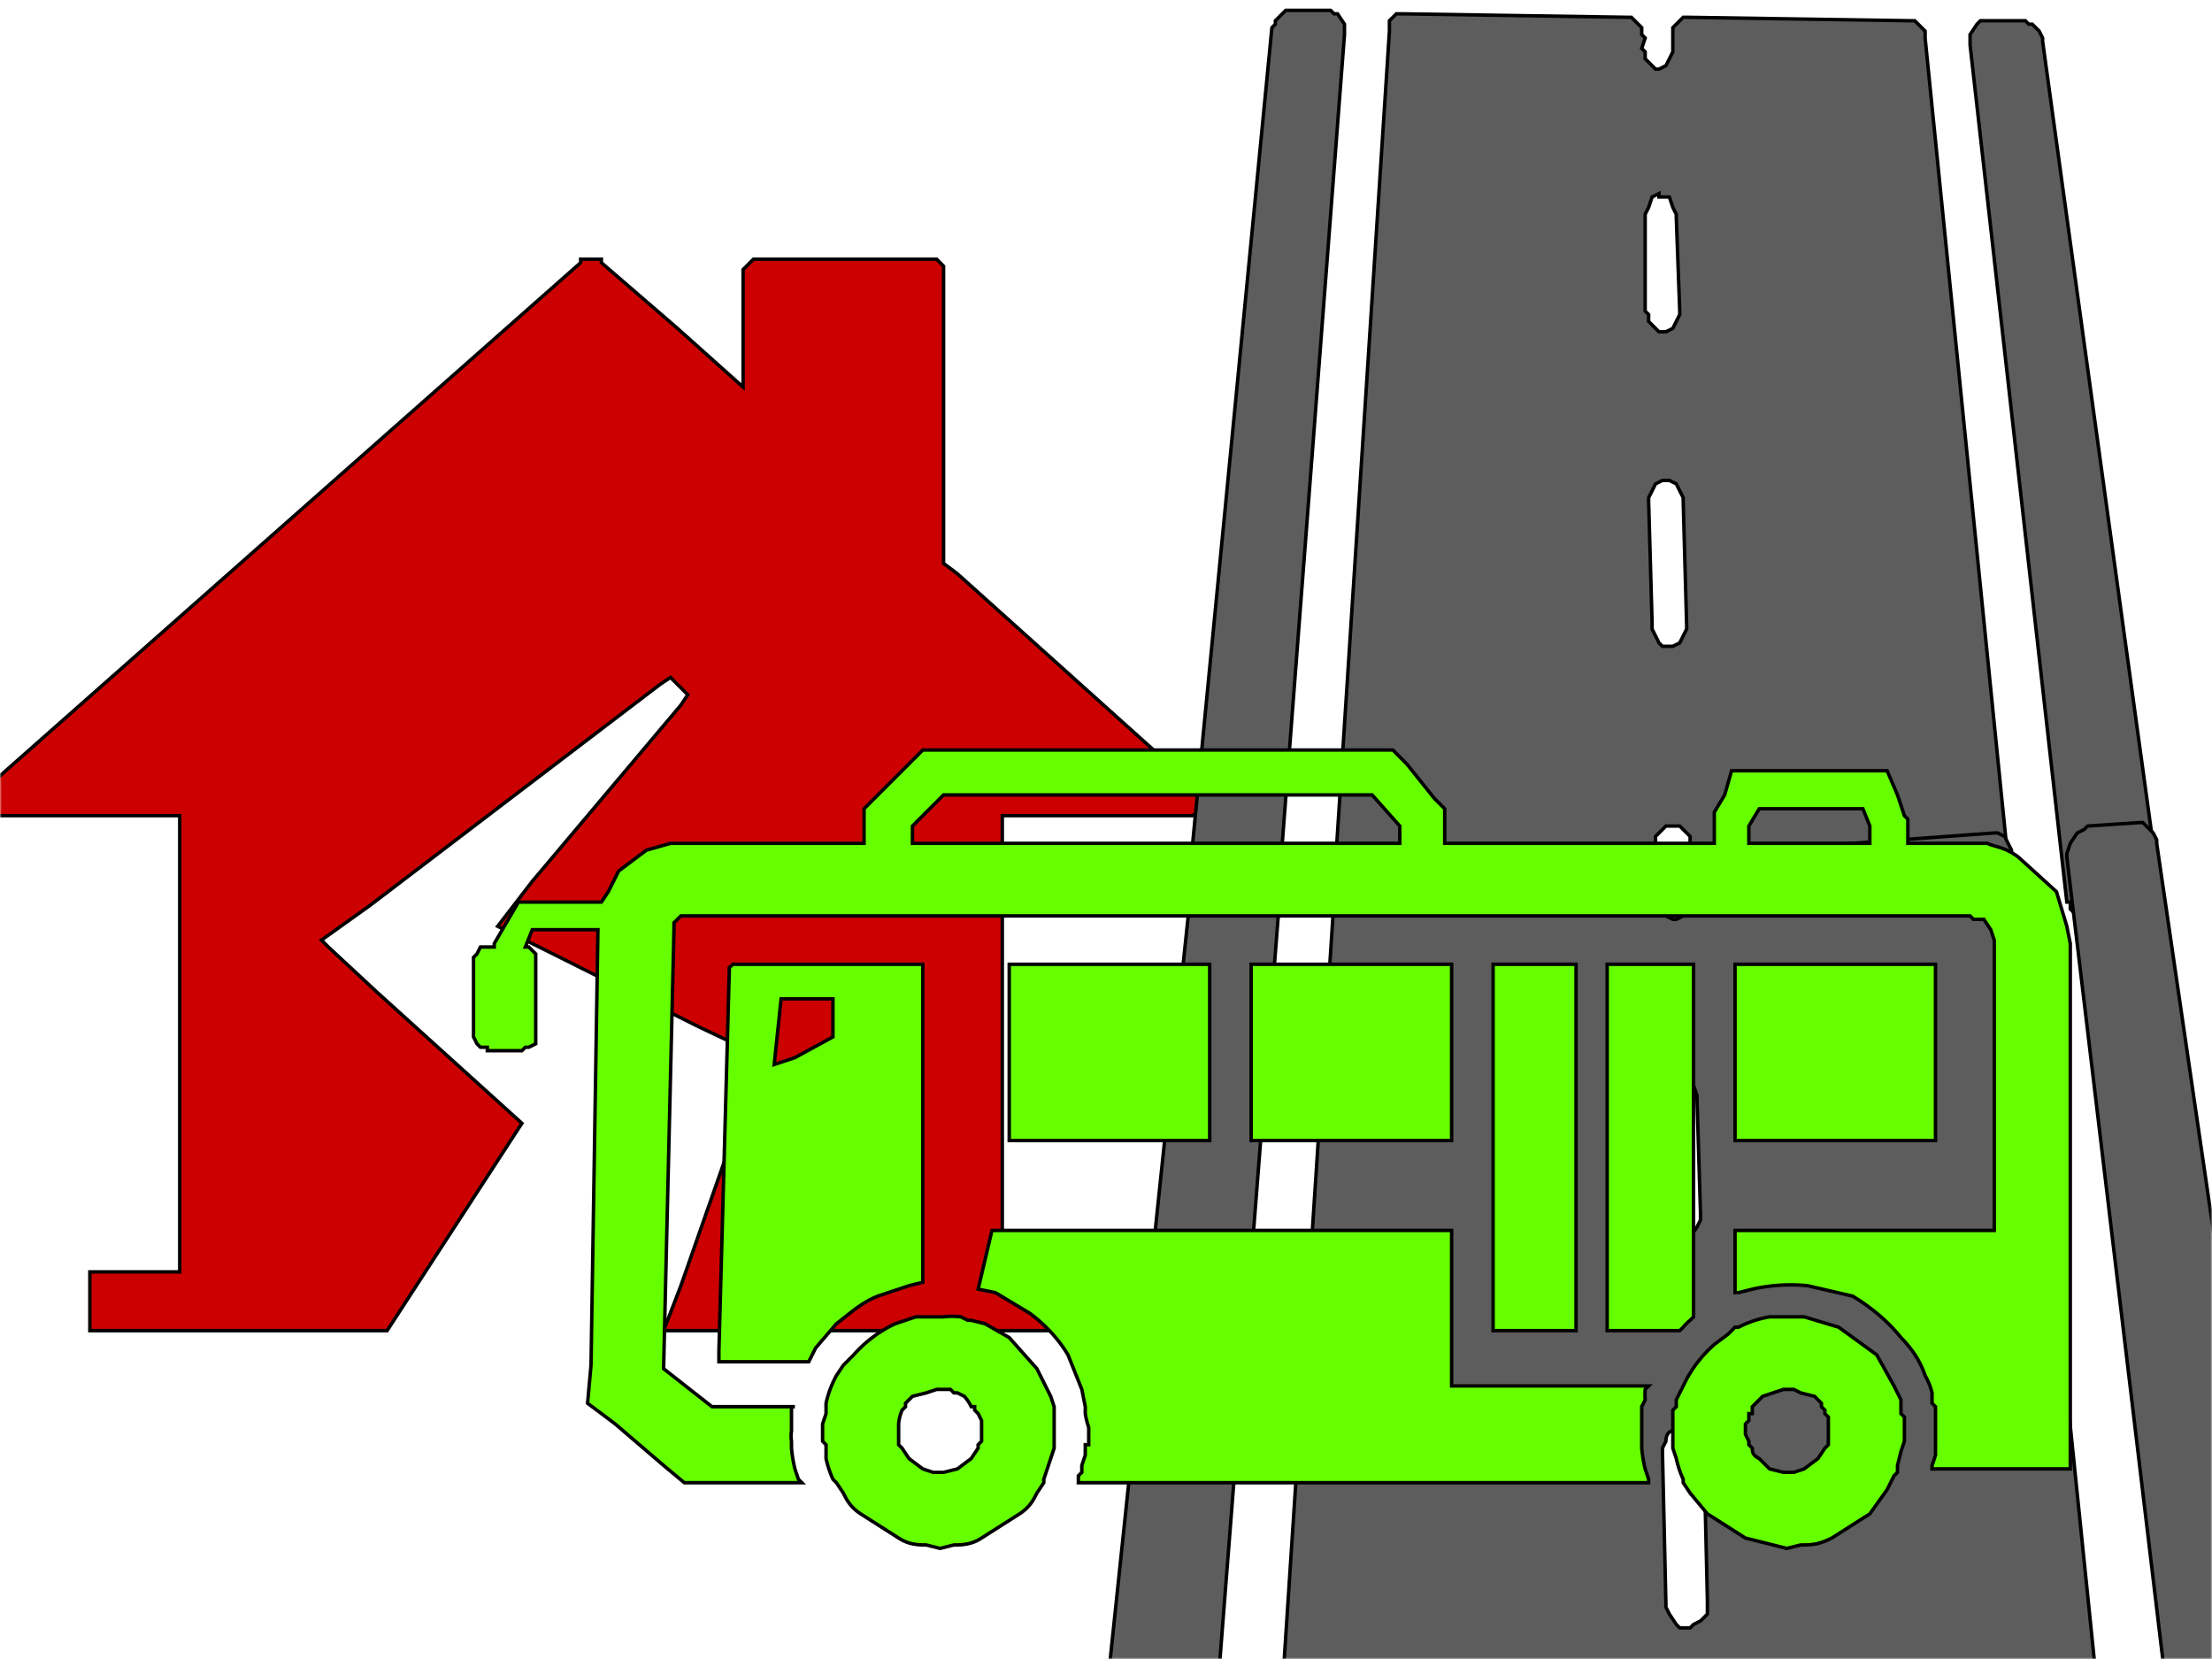 <svg image-rendering="optimizeSpeed" baseProfile="basic" version="1" xmlns="http://www.w3.org/2000/svg" viewBox="0 0 640 480"><defs><mask id="a"><path fill="#FFF" d="M0 0h640v480H0z"/></mask></defs><g mask="url(#a)" stroke="#000"><path fill="#c00" d="M346 228l-69-62-4-3V79v-1-1l-2-2h-51-1-1l-2 2-1 1v34l-19-17-22-19v-1h-2-1c0-1 0-1 0 0 0-1 0-1 0 0h-1-1-1v1L-4 228l-1 1v1l-1 1v2l1 1v1l2 1h55v132H26v17h86l39-60-42-38-14-13-2-2 14-10 84-64 3-2 5 5-2 3-43 51-10 13 58 29 19 9-10 26-14 40-5 13h124v-17h-26V236h55l2-1v-1l1-1v-1-2l-1-1-1-1z"/><path fill="#5d5d5d" d="M553 6l-65-1h-1l-1 1-2 2v7l-1 2-1 2-2 1h-1l-1-1-2-2v-2l-1-1 1-3-1-1V8l-2-2-1-1h-1l-65-1h-1-1l-2 2v3l-16 247v1l1 2 2 3h1l1 1 84 1h1l1-1 1-2 1-2v-14-1-2l2-2 1-1h4l1 1 2 2v3l1 13v3l2 2 1 1h1l84 2 1-1h1l2-3v-2-1L557 11V9l-2-2-1-1h-1zm-71 90h-1-1l-1-1-2-2v-2l-1-1V62l1-2 1-3 2-1v1h1c0-1 0-1 0 0h2l1 3 1 2v1l1 27v1l-1 2-1 2-2 1zm-5 49v-1l1-2 1-2 2-1h2l2 1 1 2 1 2v1l1 36v1l-1 2-1 2-2 1h-2-1l-1-1-1-2-1-2v-2l-1-35z"/><path fill="#5d5d5d" d="M577 241l-82 6h-1l-2 1a8 8 0 0 0-2 5v6l-1 3-2 3-2 1h-1l-2-1-2-2-1-3v-5-1l-1-3-2-2-2-1-83 5-1 1h-1a8 8 0 0 0-3 5v1l-20 305v2l1 2 2 3 2 1h1l106-7h1l2-1 2-3v-2-17-1l1-3 1-3 2-1h5l2 1 2 2a9 9 0 0 1 0 4l1 16v1l1 2 2 3 1 1h1l106-7 1-1 2-1 2-3 1-3-1-1-31-302v-1l-1-2-1-2-2-1h-1zm-90 118h-1-3a8 8 0 0 1-3-6v-35-1-2l2-3 2-1h2l2 1 2 2 1 3v1l1 33v2l-1 2-2 3-1 1h-1zm-6 61v-1l1-2c0-2 1-3 2-3l2-1 2-1h1l2 1 2 3v4l1 43v4l-2 2-2 1-1 1h-2-1l-1-1-2-3-1-2v-1l-1-44zM385 3h-13l-1 1-2 2v1l-1 1-24 247-1 1 1 2 2 3 1 1h21l2-2v-2-1l19-247V9 7l-2-3h-1l-1-1z"/><path fill="#5d5d5d" d="M365 255l-16 1h-1l-1 1-2 2-1 3v1l-32 305v2l1 3 2 3 2 1h1l23-2h1l1-1 2-2 1-2v-1l24-306v-1-3l-2-3-2-1h-1zM591 12v-1l-1-2-2-2h-1l-1-1h-12-1l-1 1-2 3v3l28 248h1v2l2 2 1 1h20l1-1 2-2v-3-1L591 12z"/><path fill="#5d5d5d" d="M624 244v-1l-1-2-2-2-1-1h-1l-15 1-1 1-2 1-2 3-1 3v1l36 301v2l1 2 2 2h2v1l24-2 2-1 2-4 1-3v-1l-44-301z"/><path fill="#6f0" d="M570 244h-18v-7l-1-1-2-6-3-7h-45l-2 7-3 5v9h-78v-10l-3-3-8-10-4-4H267l-4 4-9 9-4 4v10h-53-3l-7 2-8 6-3 6-2 3h-24l-7 12v1h-4l-1 2-1 1v23l1 2 1 1h2v1h10l1-1h1l2-1v-24-1-1l-1-1-1-1h-1l2-5h19l-2 126-1 11 8 6 14 12 6 5h34l-1-1-1-3a41 41 0 0 1-1-6v-1-1a10 10 0 0 1 0-3v-1-1-2-2-1h1-1 1-24l-14-11 3-127v-1c-1 0-1 0 0 0v-1l1-1 1-1h373l1 1h3l2 3 1 3v84h-75v18h1l4-1a50 50 0 0 1 16-1l13 3c5 3 10 7 14 12 4 4 6 8 7 11a19 19 0 0 1 2 5v3l1 1v14a58 58 0 0 1-1 3v1h40V273l-1-5-3-10-11-10c-4-3-7-3-9-4h-5zm-165 0H264v-5l9-9h124l8 9v5zm136 0h-35v-5l3-5h30l2 5v5z"/><path fill="#6f0" d="M475 414v-1-2-1-1-1-1l1-2a22 22 0 0 1 0-3l1-1h-57v-45H287l-4 17 5 1 10 6c4 3 8 7 11 12l4 10 1 5v2a24 24 0 0 0 1 4v4 1h-1v3l-1 3v2l-1 1v2h165v-1l-1-3a41 41 0 0 1-1-6v-1-1-2-1zM234 394l2-4 6-7c4-3 7-6 12-8l9-3 4-1v-92h-54c0-1 0-1 0 0h-1l-1 1v1c-1 0-1 0 0 0l-3 110v3h26zm-8-105h15v11l-11 6-6 2 2-19zM292 279h58v51h-58v-51zM420 279h-58v51h58v-51zM560 279h-58v51h58v-51z"/><path fill="#6f0" d="M305 407l-1-3-4-8-8-9-7-4-4-1h-1l-2-1a21 21 0 0 0-5 0h-1-1-1-3-2l-6 2a37 37 0 0 0-12 9l-2 2-1 1-2 3a30 30 0 0 0-3 8v3l-1 3v5l1 1v4a30 30 0 0 0 2 6l1 1 2 3c1 2 2 4 5 6l11 7c3 2 6 2 8 2l4 1 4-1c2 0 5 0 8-2l11-7c3-2 4-4 5-6l2-3v-1l1-3 1-3 1-3v-1-1-2-1-1-2-2-1-1zm-21 7v3l-1 1v1l-2 3-4 3-4 1h-1-2l-3-1-4-3-2-3-1-1v-1-2-1-1-1a13 13 0 0 1 1-4l1-1v-1l2-2 4-1 3-1h4l1 1h1l2 1a12 12 0 0 1 2 3h1v1l1 1 1 2v3zM456 336v-57h-24v106h24v-49zM490 381V279h-25v106h21l1-1a14 14 0 0 1 2-2l1-1zM550 405l-2-4-5-9-11-8-10-3h-5-5a31 31 0 0 0-9 3h-1l-2 2-4 3a37 37 0 0 0-8 10l-1 2-1 2-1 2v2l-1 1v11l1 3a29 29 0 0 0 2 6v1l2 3 5 6 11 7 8 2 4 1 4-1c3 0 5 0 9-2l11-7 5-7 2-4 1-1v-2l1-4 1-3v-1-1-1-1-1-2l-1-1v-1-1-1-1zm-21 13l-1 1-2 3-4 3-3 1h-2-1l-4-1-3-3c-2-1-2-2-2-3l-1-1v-1l-1-2v-1-2l1-1v-2h1v-1-1l1-1 2-2 3-1 3-1h3l2 1 4 1 2 2v1l1 1v1l1 1v8z"/></g></svg>
